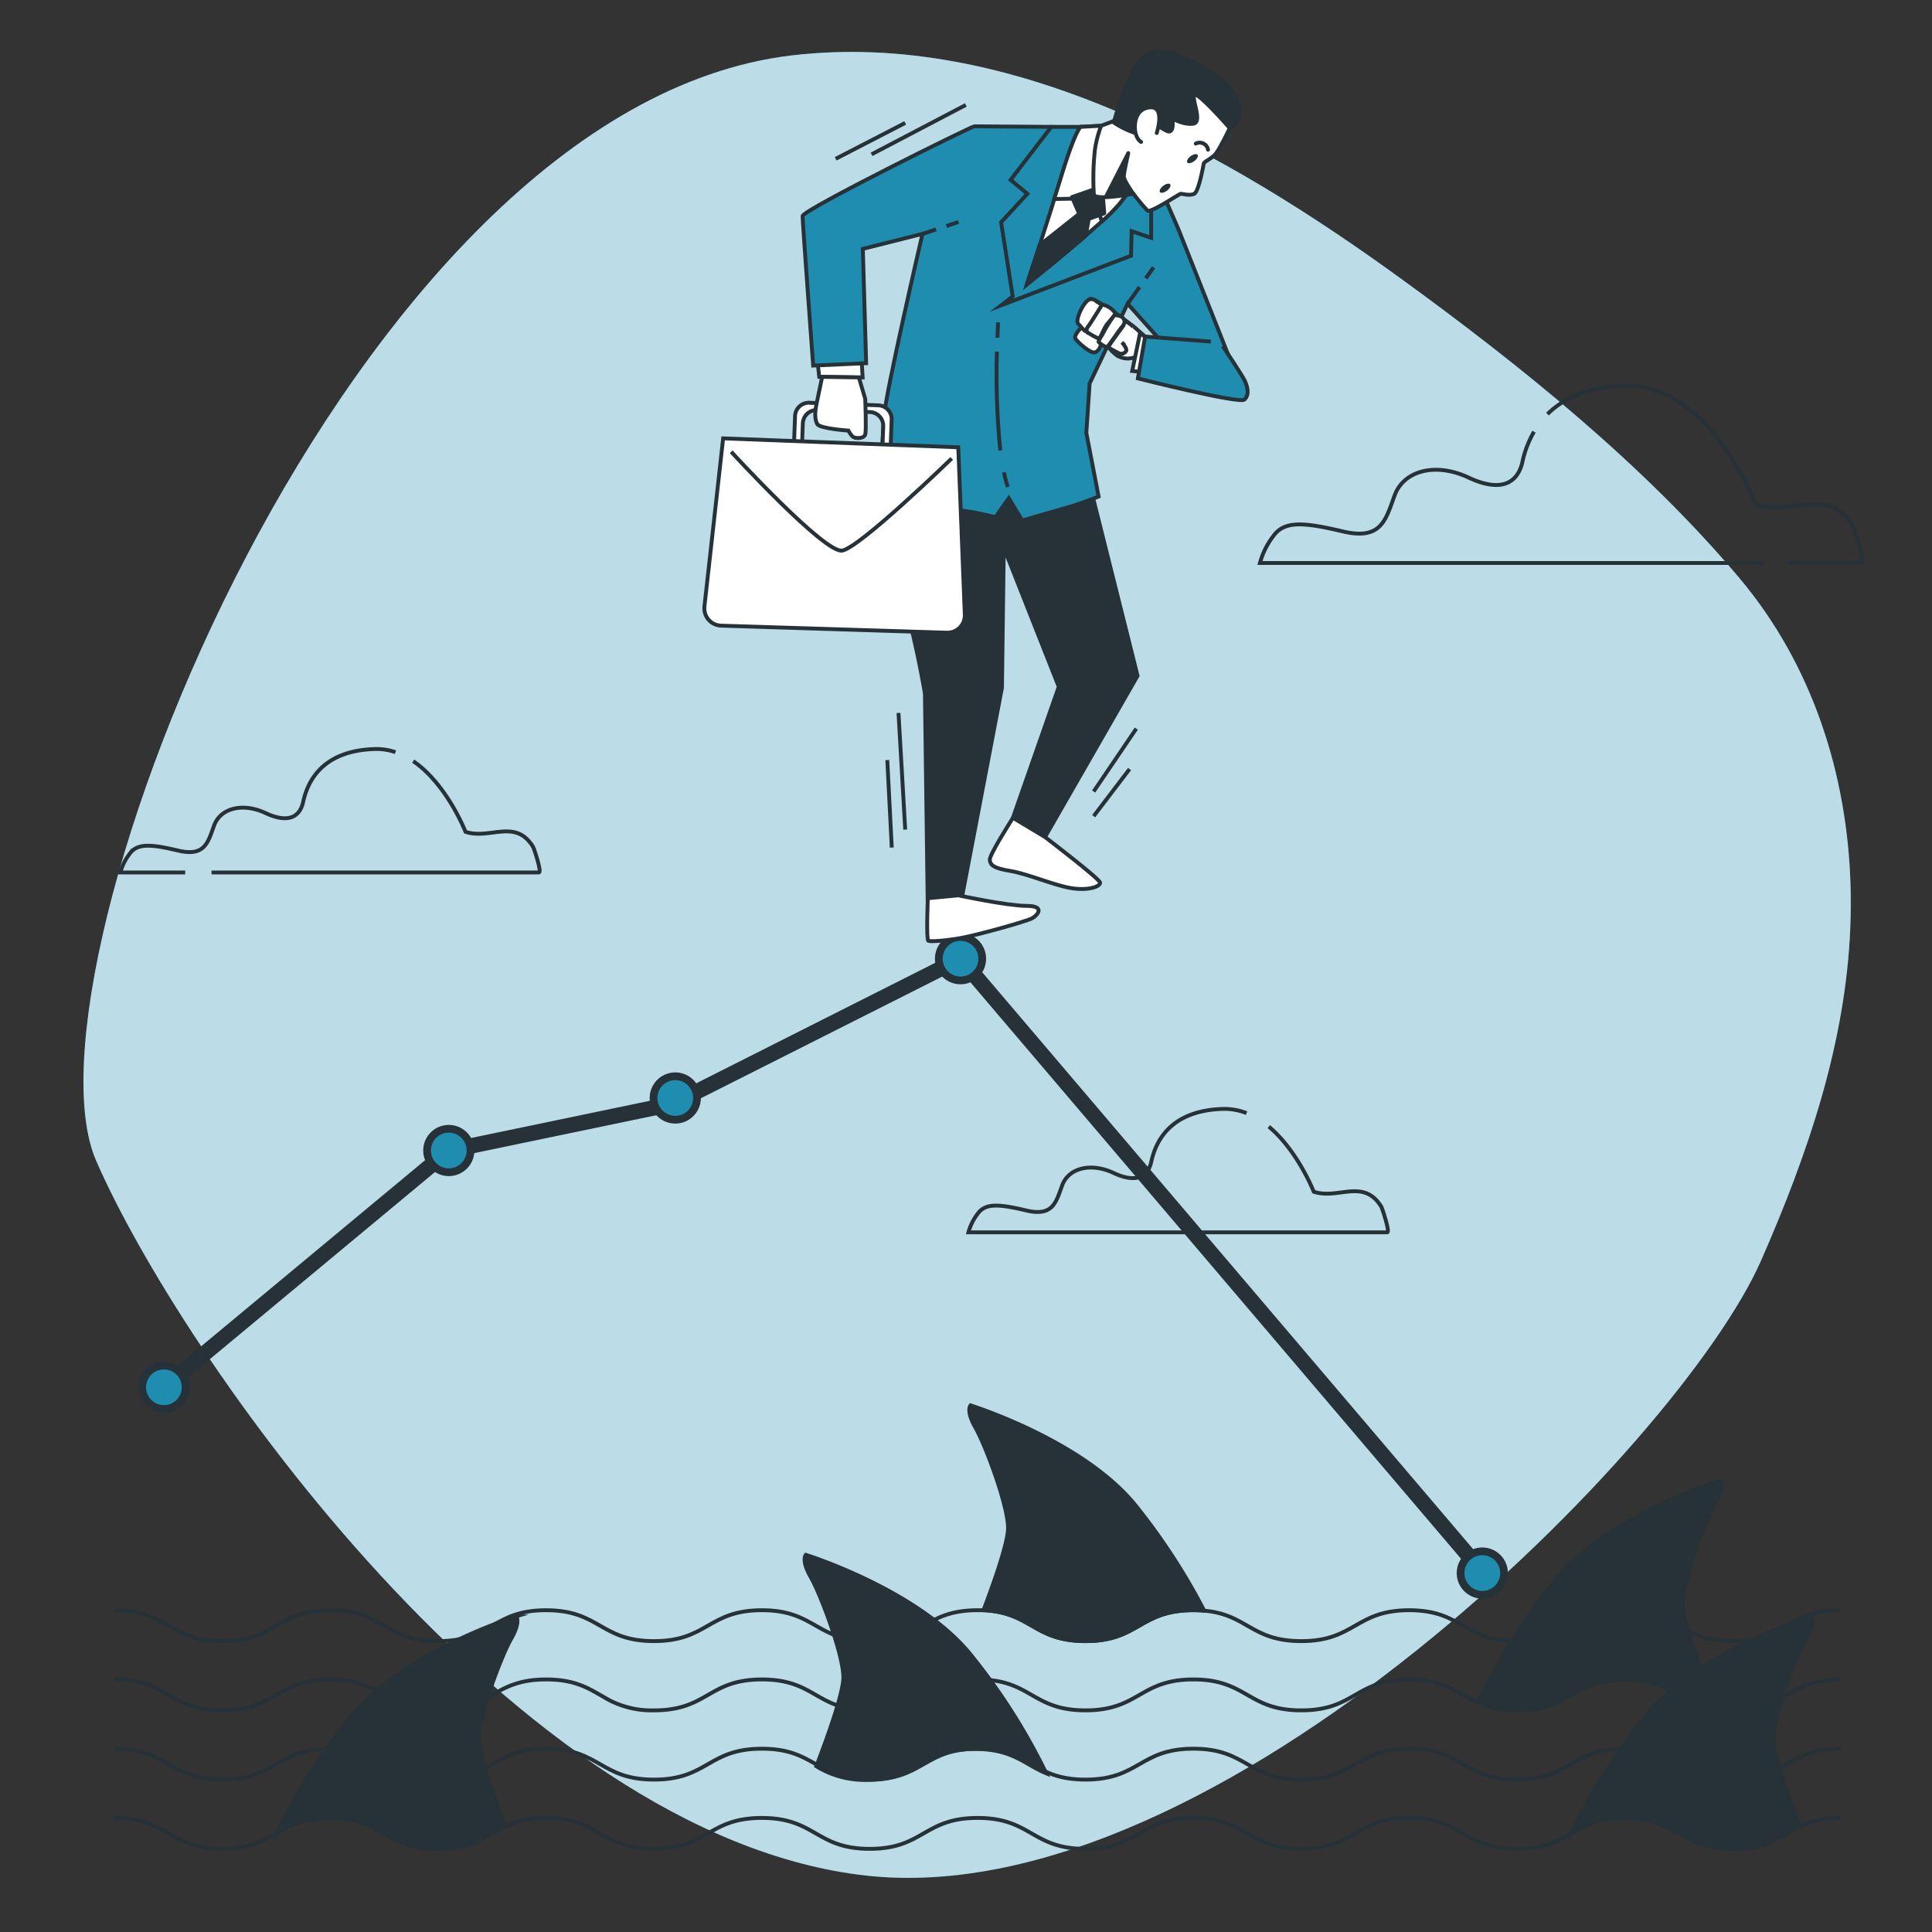 <svg xmlns="http://www.w3.org/2000/svg" viewBox="0 0 500 500"><rect x="0" y="0" width="500" height="500" fill="#333333" stroke="none"/><g id="freepik--background-simple--inject-124"><path d="M456.9,158.46q-3.13-4.56-6.75-8.86c-24.74-29.37-56.62-55-87.6-77.5C318.14,39.9,261.87,7.57,204.84,14.35,90.13,28,3.38,250.93,24.89,300.4s108.26,174.93,199.31,185S435,373.53,455.77,326.21c12-27.36,21.93-56.19,23.09-86.32C480,211.23,473.29,182.3,456.9,158.46Z" style="fill:#1E8DB0"></path><path d="M456.9,158.46q-3.13-4.56-6.75-8.86c-24.74-29.37-56.62-55-87.6-77.5C318.14,39.9,261.87,7.57,204.84,14.35,90.13,28,3.38,250.93,24.89,300.4s108.26,174.93,199.31,185S435,373.53,455.77,326.21c12-27.36,21.93-56.19,23.09-86.32C480,211.23,473.29,182.3,456.9,158.46Z" style="fill:#fff;opacity:0.7"></path></g><g id="freepik--Water--inject-124"><path d="M476.4,416.72c-14,0-14,8-27.93,8s-14-8-27.93-8-14,8-27.92,8-14-8-27.93-8-14,8-27.92,8c-13,0-13.89-6.89-25.12-7.88-.87-.08-1.8-.12-2.8-.12-14,0-14,8-27.92,8-13.44,0-13.94-7.41-26.41-8-.48,0-1,0-1.51,0-14,0-14,8-27.92,8s-14-8-27.92-8-14,8-27.92,8-14-8-27.92-8-14,8-27.92,8-14-8-27.92-8-14,8-27.92,8-14-8-27.93-8" style="fill:none;stroke:#263238;stroke-miterlimit:10"></path><path d="M29.64,434.64c14,0,14,8,27.93,8s14-8,27.92-8,14,8,27.92,8,14-8,27.92-8c7.52,0,11,2.32,14.77,4.46a23.72,23.72,0,0,0,13.15,3.54c14,0,14-8,27.92-8,9.81,0,12.73,3.95,18.44,6.3a24,24,0,0,0,9.48,1.7c14,0,14-8,27.92-8s14,8,27.92,8,14-8,27.92-8,14,8,27.92,8,14-8,27.92-8c9.47,0,12.52,3.68,17.85,6a23.58,23.58,0,0,0,10.08,2c14,0,14-8,27.92-8,11.89,0,13.66,5.79,22.53,7.52a28.26,28.26,0,0,0,5.4.48c14,0,14-8,27.93-8" style="fill:none;stroke:#263238;stroke-miterlimit:10"></path><path d="M29.64,452.56c14,0,14,8,27.93,8s14-8,27.92-8,14,8,27.92,8,14-8,27.92-8,14,8,27.92,8,14-8,27.92-8,14,8,27.92,8,14-8,27.92-8,14,8,27.92,8,14-8,27.92-8,14,8,27.92,8,14-8,27.92-8,14,8,27.93,8,14-8,27.92-8,14,8,27.93,8,14-8,27.93-8" style="fill:none;stroke:#263238;stroke-miterlimit:10"></path><path d="M476.4,470.48a23.31,23.31,0,0,0-10.62,2.21c-5,2.36-8.17,5.79-17.31,5.79-14,0-14-8-27.93-8-7,0-10.45,2-13.93,4s-7,4-14,4c-14,0-14-8-27.93-8s-14,8-27.92,8-14-8-27.92-8-14,8-27.92,8-14-8-27.92-8-14,8-27.92,8-14-8-27.92-8-14,8-27.92,8-14-8-27.92-8-14,8-27.92,8-14-8-27.92-8-14,8-27.92,8-14-8-27.93-8" style="fill:none;stroke:#263238;stroke-miterlimit:10"></path></g><g id="freepik--Sharks--inject-124"><path d="M270.77,458.94c-5.71-2.35-8.63-6.3-18.44-6.3-14,0-14,8-27.92,8a23.72,23.72,0,0,1-13.15-3.54c2.38-6.16,7-18.71,7-23,0-5.83-5.83-21.36-8.42-25.89s-1.29-5.82-1.29-5.82,29.12,9.06,42.71,25.88A159.06,159.06,0,0,1,270.77,458.94Z" style="fill:#263238;stroke:#263238;stroke-miterlimit:10"></path><path d="M311.65,416.84c-.87-.08-1.8-.12-2.8-.12-14,0-14,8-27.92,8-13.44,0-13.94-7.41-26.41-8,2.49-6.54,6.36-17.34,6.36-21.29,0-5.83-5.82-21.36-8.41-25.89s-1.29-5.83-1.29-5.83,29.12,9.07,42.71,25.89A164.08,164.08,0,0,1,311.65,416.84Z" style="fill:#263238;stroke:#263238;stroke-miterlimit:10"></path><path d="M443.87,389c-2.58,4.53-8.41,20.07-8.41,25.89s8.41,26.54,8.41,26.54a9.09,9.09,0,0,1-.8.75c-8.87-1.73-10.64-7.52-22.53-7.52-14,0-14,8-27.92,8a23.58,23.58,0,0,1-10.08-2,157.92,157.92,0,0,1,19.91-31.63c13.59-16.83,42.72-25.89,42.72-25.89S446.46,384.45,443.87,389Z" style="fill:#263238;stroke:#263238;stroke-miterlimit:10"></path><path d="M132.29,424.13c-2.59,4.53-8.41,20.06-8.41,25.88,0,4.25,4.47,16.4,6.89,22.68-5,2.36-8.17,5.79-17.31,5.79-14,0-14-8-27.93-8-7,0-10.45,2-13.93,4a160.51,160.51,0,0,1,19.27-30.27c13.59-16.83,42.72-25.89,42.72-25.89S134.88,419.6,132.29,424.13Z" style="fill:#263238;stroke:#263238;stroke-miterlimit:10"></path><path d="M467.3,424.13c-2.59,4.53-8.41,20.06-8.41,25.88,0,4.25,4.47,16.4,6.89,22.68-5,2.36-8.17,5.79-17.31,5.79-14,0-14-8-27.93-8-7,0-10.45,2-13.93,4a160.51,160.51,0,0,1,19.27-30.27c13.59-16.83,42.72-25.89,42.72-25.89S469.89,419.6,467.3,424.13Z" style="fill:#263238;stroke:#263238;stroke-miterlimit:10"></path></g><g id="freepik--Clouds--inject-124"><path d="M397,111.72a27,27,0,0,0-3,7.82c-1.16,5.22-5.22,8.13-13.93,4.06s-16.84-1.74-19.16,4.65-3.48,11.61-13.35,9.29-15.1-2.91-18,1.16a20.24,20.24,0,0,0-3.49,7H456.36" style="fill:none;stroke:#263238;stroke-miterlimit:10"></path><path d="M462.75,145.67h18.94c1.16,0-1.84-9-2.18-9.52-6.62-10.74-16-2.55-25.1-5.58,0,0-12.19-31.35-33.68-30.77-10.09.27-16.34,3.49-20.25,7.37" style="fill:none;stroke:#263238;stroke-miterlimit:10"></path><path d="M54.74,225.79h84.74c.8,0-1.28-6.24-1.52-6.63-4.61-7.47-11.16-1.77-17.48-3.88,0,0-4.8-12.35-13.55-18.3" style="fill:none;stroke:#263238;stroke-miterlimit:10"></path><path d="M102.34,194.66a15.3,15.3,0,0,0-5.31-.81c-15,.41-17.78,10.11-18.59,13.75s-3.64,5.66-9.7,2.83S57,209.22,55.4,213.66s-2.43,8.09-9.3,6.47-10.51-2-12.53.81a14.27,14.27,0,0,0-2.43,4.85H47.93" style="fill:none;stroke:#263238;stroke-miterlimit:10"></path><path d="M322.61,288.08a15.58,15.58,0,0,0-6.09-1.09c-15,.41-17.78,10.11-18.59,13.75s-3.64,5.66-9.71,2.83-11.72-1.21-13.34,3.23-2.42,8.09-9.29,6.47-10.51-2-12.54.81a14.1,14.1,0,0,0-2.42,4.85H359c.8,0-1.29-6.24-1.52-6.63-4.61-7.48-11.16-1.77-17.48-3.88,0,0-4.11-10.56-11.64-16.86" style="fill:none;stroke:#263238;stroke-miterlimit:10"></path></g><g id="freepik--Chart--inject-124"><polyline points="42.42 359.03 116.15 297.75 174.01 285.71 248.58 248.11 384.56 407.9" style="fill:none;stroke:#263238;stroke-miterlimit:10;stroke-width:4px"></polyline><path d="M254.2,248.11a5.62,5.62,0,1,0-5.62,5.62A5.62,5.62,0,0,0,254.2,248.11Z" style="fill:#1E8DB0;stroke:#263238;stroke-miterlimit:10;stroke-width:2px"></path><path d="M180.38,284.16a5.62,5.62,0,1,0-5.62,5.62A5.61,5.61,0,0,0,180.38,284.16Z" style="fill:#1E8DB0;stroke:#263238;stroke-miterlimit:10;stroke-width:2px"></path><path d="M121.77,297.75a5.62,5.62,0,1,0-5.62,5.62A5.62,5.62,0,0,0,121.77,297.75Z" style="fill:#1E8DB0;stroke:#263238;stroke-miterlimit:10;stroke-width:2px"></path><path d="M389.24,407.11a5.62,5.62,0,1,0-5.62,5.62A5.62,5.62,0,0,0,389.24,407.11Z" style="fill:#1E8DB0;stroke:#263238;stroke-miterlimit:10;stroke-width:2px"></path><circle cx="42.42" cy="359.03" r="5.62" style="fill:#1E8DB0;stroke:#263238;stroke-miterlimit:10;stroke-width:2px"></circle></g><g id="freepik--Character--inject-124"><path d="M229.91,123.69s2.85,26.32,5.45,36.75,4,19,4,19l.71,53.11,9-.95L259.31,178l.47-36.27,14.23,36-11.86,33.9,8.3,5L294.4,174.9l-12.33-49.31-22.52-10Z" style="fill:#263238;stroke:#263238;stroke-miterlimit:10"></path><polygon points="222.92 92.15 223.25 97.69 212.01 97.52 211.51 92.82 222.92 92.15" style="fill:#fff;stroke:#263238;stroke-miterlimit:10"></polygon><path d="M272.08,32.83l-19.92-.14c-.72,0-44.45,21.65-44.45,23.24s2.74,38.68,2.74,38.68L224.16,94l-.86-29.59,15.44-3.89s-9.67,41.56-10,47.63-1,17.89-1,17.89,18.19,5.63,22.08,6.21,7.8,1.59,7.8,1.59l3.46-4.91,3.47,5.77s7.93-2.31,11.54-3.32,8.23-2.88,8.23-2.88l-3.18-16.46L282,99.23l9.82-20.64,8.94,10,3.47,4.9L320,97.21,305,59.39l-5.77-13.28S289.4,37.6,287,36.3,272.08,32.83,272.08,32.83Z" style="fill:#1E8DB0;stroke:#263238;stroke-miterlimit:10"></path><path d="M279.73,32.83h-7.65L261.55,46.55l4.33,3.6-6.79,7.37,3,19.19-3,2.31,33.63-12.84.15-6.36,5.05,1.74V45a57.68,57.68,0,0,0-9.1-7.51A61,61,0,0,0,279.73,32.83Z" style="fill:#1E8DB0;stroke:#263238;stroke-miterlimit:10"></path><path d="M284.93,32.55l-5.2.28s-1.3.58-5.05,12.85-8.95,28-8.95,28,20.64-16.6,24.1-21.07,5.06-6.79,5.06-6.79S295.17,35.29,284.93,32.55Z" style="fill:#fff;stroke:#263238;stroke-miterlimit:10"></path><path d="M289.83,52.61c3.47-4.48,5.06-6.79,5.06-6.79s.28-10.53-10-13.27l-5.2.28s-1.3.58-5.05,12.85c-.58,1.88-1.19,3.85-1.81,5.83l10.33-.2,2,6A46.07,46.07,0,0,0,289.83,52.61Z" style="fill:#fff;stroke:#263238;stroke-miterlimit:10"></path><path d="M277.42,51l1.88,4.33-10.24,8.11c-1.9,5.89-3.33,10.22-3.33,10.22S274,67,281,61l.79-4.36,4-1.44-.57-6.93Z" style="fill:#263238;stroke:#263238;stroke-linecap:round;stroke-linejoin:round"></path><path d="M279.88,84.75s-2.12,2-1.54,2.92,4,4,5.15,3.49,1.83-2.34,1.26-3.15S279.88,84.75,279.88,84.75Z" style="fill:#fff;stroke:#263238;stroke-miterlimit:10"></path><path d="M296.33,87.1l-2.6-2.31S283.2,76.57,282,77.43s-3.32,4.91-1.88,6.64,4.48,3.18,5.06,3.75,2.59,3.61,4.47,4.48a5.3,5.3,0,0,0,3.61.29l2.45,2.6S297.2,89.27,296.33,87.1Z" style="fill:#fff;stroke:#263238;stroke-miterlimit:10"></path><path d="M283.76,78a1.79,1.79,0,0,0-1.72-.54c-1.62.48-3.9,5.49-3,6.35s2,2.63,2.6,1.74c4.6-6.52,3.23-6.86,3.23-6.86Z" style="fill:#fff;stroke:#263238;stroke-miterlimit:10"></path><path d="M285.18,78.9s-3,4.89-3.52,5.52-.54,1.22-.29,1.52a15.48,15.48,0,0,0,2.83,1.61c.64.24,1.27-2.3,2.25-3.57s2.2-2.25,2.2-2.78S286.7,78.85,285.18,78.9Z" style="fill:#fff;stroke:#263238;stroke-miterlimit:10"></path><path d="M285.33,86.52s-1.13,1.71-1,2a6.32,6.32,0,0,0,2,1.32c.49.14,3.57-5,4.35-5.53s.3-1.8-.34-2.29a3.73,3.73,0,0,0-1.95-.44A33.7,33.7,0,0,0,285.33,86.52Z" style="fill:#fff;stroke:#263238;stroke-miterlimit:10"></path><path d="M291,88.57l-.35.4s1,1.17.83,1.8a1.45,1.45,0,0,1-2.1.54c-.93-.49-2.54-1.22-2.49-1.56s3.81-5.43,3.81-5.43.34-1.17.73-1.12a9,9,0,0,1,1.86,1.37" style="fill:#fff;stroke:#263238;stroke-miterlimit:10"></path><polygon points="296.33 87.1 295.03 86.28 293.02 96.01 296.37 96.34 296.33 87.1" style="fill:#fff;stroke:#263238;stroke-miterlimit:10"></polygon><path d="M313.36,88.4l-17-1.3-1.88,10.83s26.27,6.64,27.57,5.48.87-3.17.15-4.76-5.78-9.09-5.78-9.09" style="fill:#1E8DB0;stroke:#263238;stroke-miterlimit:10"></path><path d="M259.82,122.23a34.13,34.13,0,0,0,1,3.8" style="fill:none;stroke:#263238;stroke-miterlimit:10"></path><path d="M258,91a197.83,197.83,0,0,0,.88,25.58" style="fill:none;stroke:#263238;stroke-miterlimit:10"></path><path d="M258.3,83.43s-.08,1.53-.17,4" style="fill:none;stroke:#263238;stroke-miterlimit:10"></path><line x1="244.91" y1="58.49" x2="248.07" y2="57.44" style="fill:none;stroke:#263238;stroke-miterlimit:10"></line><line x1="238.74" y1="60.55" x2="242.26" y2="59.37" style="fill:none;stroke:#263238;stroke-miterlimit:10"></line><line x1="296.52" y1="72.03" x2="298.55" y2="69.18" style="fill:none;stroke:#263238;stroke-miterlimit:10"></line><line x1="291.86" y1="78.59" x2="294.9" y2="74.31" style="fill:none;stroke:#263238;stroke-miterlimit:10"></line><path d="M248,231.71s12.76,2.73,17.64,2.73,3,2.29,1.58,3.15-14.49,4.45-18.5,5.16-7.89,1-8.47.72-.13-11-.13-11Z" style="fill:#fff;stroke:#263238;stroke-miterlimit:10"></path><path d="M262.15,211.65s-6.14,9.59-6,10.88.86,2.15,5.31,2.87,11.33,3.73,15.78,4.45,7.6-.43,7.46-1.44-14.25-11.78-14.25-11.78Z" style="fill:#fff;stroke:#263238;stroke-miterlimit:10"></path><path d="M318.27,33.12s-2.6,5.49-3.75,6.79-2.89,1.87-3,2.45-1.29,7.22-2.45,7.79-3,0-3.46,0-7.8,5.06-8.66,4.33a50.06,50.06,0,0,1-3.61-4.33s-10.1,1.88-10.25.15a66.84,66.84,0,0,1,.29-11.69,30,30,0,0,1,1.59-6.06l3.46-1.3s4.19-15.88,9.38-17.61S316,19.12,319,23.89,320.87,31.68,318.27,33.12Z" style="fill:#fff;stroke:#263238;stroke-linecap:round;stroke-linejoin:round"></path><path d="M319,23.89c-3-4.77-16-12-21.22-10.25s-9.38,17.61-9.38,17.61l-.54.2a23.5,23.5,0,0,0,6,3c2.74.72,3.89-2.74,4.61-2.74s1.3,1.15,3.47,2.16,1.44-3.17,1.44-3.17,3.18,1.73,5.49,1.3-.29-5.78.14-7.36,9.24,8.51,9.24,8.51C320.87,31.68,322,28.65,319,23.89Z" style="fill:#263238;stroke:#263238;stroke-linecap:round;stroke-linejoin:round"></path><path d="M299.36,34.42s2.31-6.93-1.73-6.64-4.19,4.77-3.75,6.64,1.44,2.31,1.44,2.31" style="fill:#fff;stroke:#263238;stroke-linecap:round;stroke-linejoin:round"></path><path d="M293.3,50.15s-2.46-3.46-2.46-4.47S292,39.62,292,39.62l-5.63,11Z" style="fill:#263238;stroke:#263238;stroke-linecap:round;stroke-linejoin:round"></path><path d="M309.07,41.7c-.73.55-1.54.71-1.8.36s.12-1.08.85-1.63,1.54-.72,1.81-.36S309.81,41.15,309.07,41.7Z" style="fill:#263238"></path><path d="M302,49.35c-.73.55-1.54.71-1.8.36s.12-1.08.85-1.63,1.54-.72,1.8-.36S302.74,48.8,302,49.35Z" style="fill:#263238"></path><path d="M309.46,37.16a2.2,2.2,0,0,1,3.18,1.59" style="fill:none;stroke:#263238;stroke-linecap:round;stroke-linejoin:round"></path><path d="M205.76,107.66l-.35,9.34,25,.94.35-9.33a3.58,3.58,0,0,0-3.44-3.71l-17.82-.67A3.57,3.57,0,0,0,205.76,107.66Zm22.6,8.39-20.8-.79.21-5.7a3.58,3.58,0,0,1,3.71-3.44l13.67.52a3.56,3.56,0,0,1,3.43,3.71Z" style="fill:#fff;stroke:#263238;stroke-miterlimit:10"></path><path d="M187.15,113.45,248,115.76l1.69,43.3a4.51,4.51,0,0,1-4.65,4.68l-58.4-1.82a4.49,4.49,0,0,1-4.33-5Z" style="fill:#fff;stroke:#263238;stroke-miterlimit:10"></path><path d="M189.23,116.91s24.15,26.35,28.73,25.58,28.34-23.84,28.34-23.84" style="fill:none;stroke:#263238;stroke-miterlimit:10"></path><path d="M223.92,103.22l-1.65-5.55-9.49-.14c-.37,1.8-1.08,5.18-1.44,6.86-.5,2.35-.5,4.2.17,5.37s8.05,1.68,8.05,1.68.84,1.67,1.68,1.84,2.35.17,2.68-.84S223.92,103.22,223.92,103.22Z" style="fill:#fff;stroke:#263238;stroke-miterlimit:10"></path><line x1="232.53" y1="184.51" x2="234.27" y2="214.7" style="fill:none;stroke:#263238;stroke-miterlimit:10"></line><line x1="229.63" y1="196.7" x2="230.79" y2="219.35" style="fill:none;stroke:#263238;stroke-miterlimit:10"></line><line x1="294.07" y1="188.57" x2="283.04" y2="204.83" style="fill:none;stroke:#263238;stroke-miterlimit:10"></line><line x1="292.33" y1="199.03" x2="283.04" y2="211.22" style="fill:none;stroke:#263238;stroke-miterlimit:10"></line><line x1="249.95" y1="27.16" x2="225.56" y2="39.94" style="fill:none;stroke:#263238;stroke-miterlimit:10"></line><line x1="234.27" y1="31.81" x2="216.27" y2="41.1" style="fill:none;stroke:#263238;stroke-miterlimit:10"></line></g></svg>
